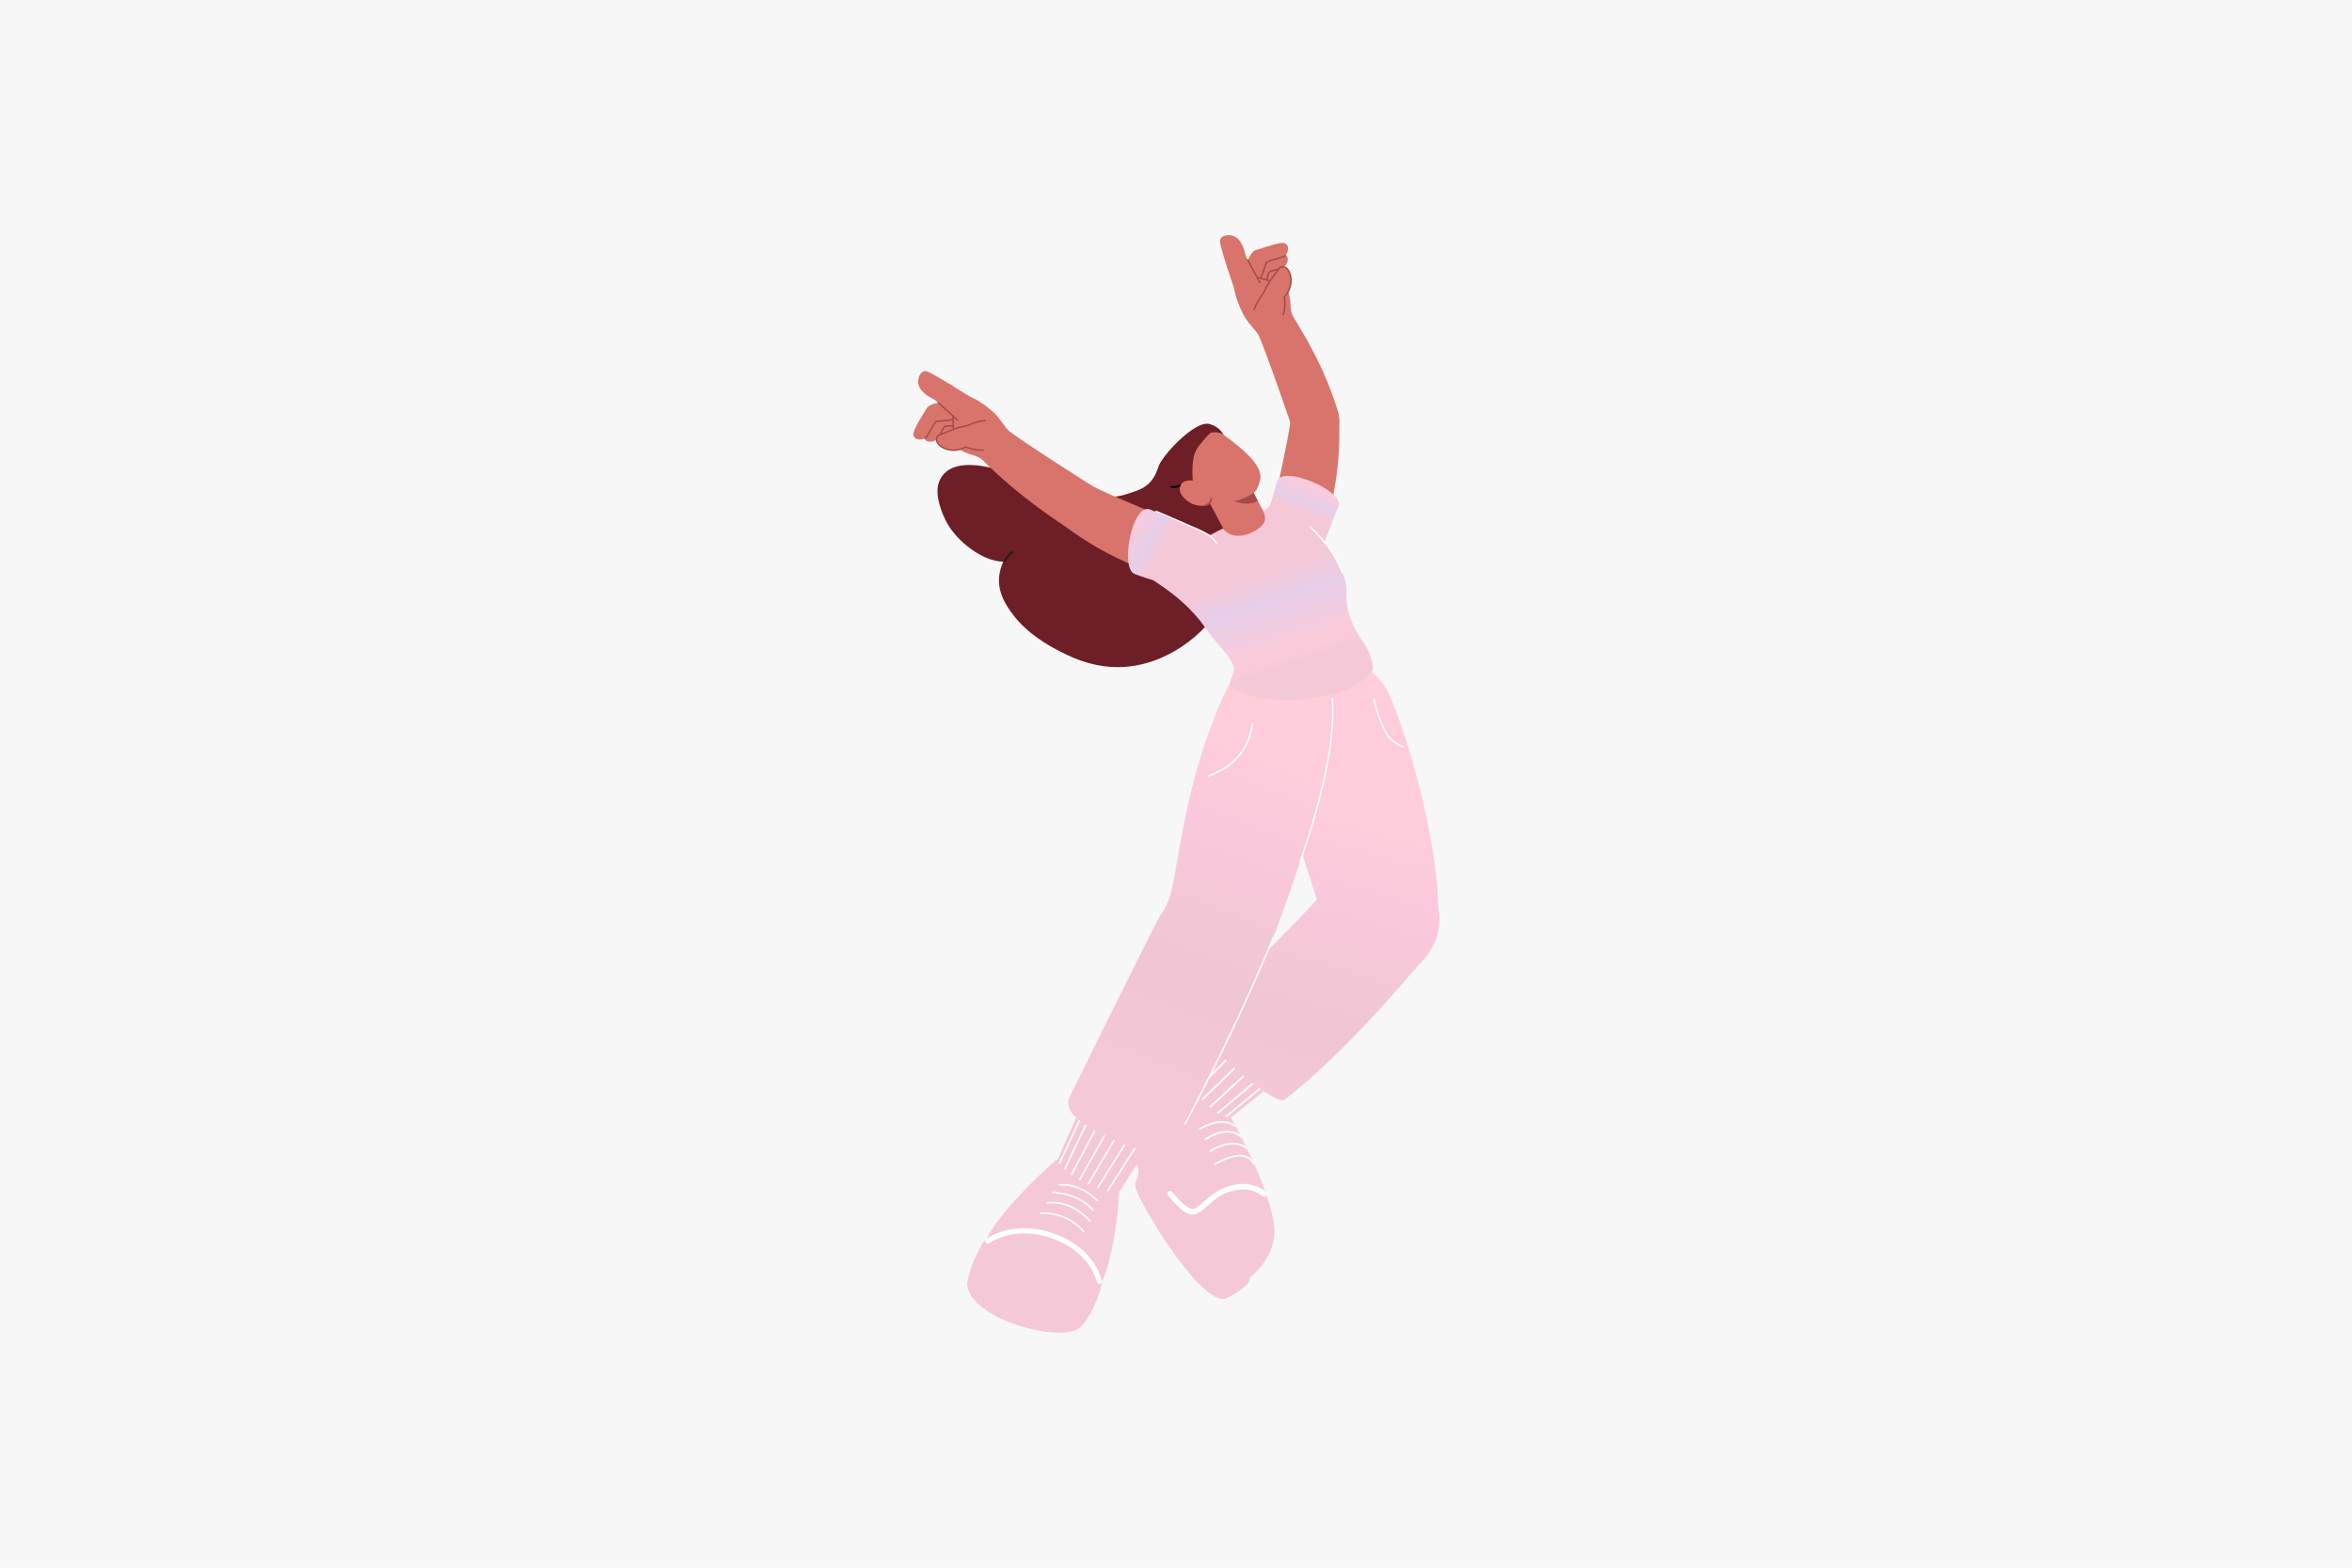 <svg xmlns="http://www.w3.org/2000/svg" viewBox="0 0 1200 800" width="1200" height="800"><path fill="#F7F7F7" d="M0 0h1200v800H0z"/><g transform="translate(466.0 120.0) rotate(0.0 134.5 280.0) scale(0.182 0.182)"><svg width="1475.12" height="3077.32" viewBox="0 0 1475.12 3077.32"><linearGradient id="c" gradientTransform="matrix(.879 -.476 .476 .879 3129.54 1495.34)" gradientUnits="userSpaceOnUse" x1="-1480.54" x2="-1355.9" y1="-1584.06" y2="-1689.02"><stop offset=".21" stop-color="#F5C8D8"/><stop offset=".4" stop-color="#E7CEE9"/><stop offset=".74" stop-color="#FCCBDA"/><stop offset=".82" stop-color="#F5C8D8"/></linearGradient><linearGradient id="d" gradientTransform="matrix(-.681 -.732 -.732 .681 1214.34 -7765.71)" gradientUnits="userSpaceOnUse" x1="-7038.83" x2="-7065.86" y1="7102.94" y2="7504.19"><stop offset=".05" stop-color="#FFCDDA"/><stop offset=".36" stop-color="#F5C8D8"/><stop offset=".88" stop-color="#F4C7D7"/><stop offset=".9" stop-color="#F5C8D8"/></linearGradient><linearGradient id="a" gradientUnits="userSpaceOnUse" x1="1138.63" x2="1472.1" y1="1921.12" y2="1921.12"><stop offset=".03" stop-color="#FFCDDA"/><stop offset=".26" stop-color="#FAC9DC"/><stop offset=".62" stop-color="#EFC6D3"/><stop offset=".9" stop-color="#F5C8D8"/></linearGradient><linearGradient xmlns:xlink="http://www.w3.org/1999/xlink" id="e" x1="1287.79" x2="979.79" xlink:href="#a" y1="1570.28" y2="2618.28"/><linearGradient xmlns:xlink="http://www.w3.org/1999/xlink" id="f" x1="1190.34" x2="1148.34" xlink:href="#a" y1="1221.86" y2="1625.86"/><linearGradient xmlns:xlink="http://www.w3.org/1999/xlink" id="g" x1="1263.45" x2="955.45" xlink:href="#a" y1="1563.13" y2="2611.13"/><linearGradient xmlns:xlink="http://www.w3.org/1999/xlink" id="h" x1="1036.34" x2="592.29" xlink:href="#a" y1="1379.81" y2="2515.72"/><linearGradient id="b" gradientTransform="matrix(-.405 .914 -.914 -.405 -8639.21 -12041.62)" gradientUnits="userSpaceOnUse" x1="8038.13" x2="8022.13" y1="-13782.93" y2="-13569.08"><stop offset=".03" stop-color="#F5C8D8"/><stop offset=".23" stop-color="#E7CEE9"/><stop offset=".6" stop-color="#FCCBDA"/><stop offset=".69" stop-color="#F5C8D8"/></linearGradient><linearGradient xmlns:xlink="http://www.w3.org/1999/xlink" id="i" gradientTransform="matrix(.931 -.366 .366 .931 -1496.47 1180.43)" x1="2341.05" x2="2320.1" xlink:href="#b" y1="671.02" y2="1075.94"/><linearGradient xmlns:xlink="http://www.w3.org/1999/xlink" id="j" x1="1089.12" x2="577.41" xlink:href="#a" y1="1349.16" y2="2618.37"/><linearGradient xmlns:xlink="http://www.w3.org/1999/xlink" id="k" x1="1048.8" x2="596.52" xlink:href="#a" y1="1364.32" y2="2521.26"/><ellipse cx="1074" cy="837.96" fill="#d8746c" rx="81.85" ry="78.61" transform="matrix(.53 -.848 .848 .53 -205.76 1304.71)"/><path d="M1056.95 521.22c9.04-97.44 135.83-78.05 136.96 4.55 2.75 128.92-15.36 200.63-41.07 320.12-19.43 99.11-148.05 102.8-157.35-7.3 3.1-37.59 60.19-282.22 61.46-317.36z" fill="#d8746c"/><path d="M1192.04 759.45c-12.99 29.15-44.97 121.54-59.91 145.45-20.02 32.04-41.89 15.28-89.53 5.01-53.05-11.43-94.05-28.93-53.69-121.08 9.43-21.54 23.89-73.18 29.91-96.73 13.25-51.88 191.21 26.98 173.22 67.35z" fill="url(#c)"/><path d="M819.83 2306.7s-36.96-99.98-3.55-118.99c29.85-16.99 83.35 28.92 83.35 28.92zm-38.71 225.76c-19.22 0-38.3-5.23-55.42-15.42-24.28-14.44-41.7-37.1-49.06-63.8-7.36-26.71-3.78-54.27 10.1-77.6 28.64-48.16 92.72-63.09 142.85-33.28 50.12 29.81 67.6 93.24 38.96 141.4-13.88 23.33-36.38 39.64-63.36 45.93-7.96 1.85-16.02 2.77-24.06 2.77zm-6.99-204.56c-34.76 0-68.15 17.11-86.63 48.2-13.75 23.12-17.3 50.43-10.01 76.91 7.3 26.48 24.58 48.95 48.66 63.27s52.07 18.78 78.82 12.54c26.75-6.23 49.05-22.39 62.8-45.51 28.39-47.74 11.05-110.62-38.65-140.18-17.34-10.31-36.37-15.23-54.99-15.23z"/><ellipse cx="1026.43" cy="2206" fill="#ed8b80" rx="121.18" ry="126.15" transform="matrix(.511 -.859 .859 .511 -1394.27 1960.64)"/><path d="m1094.51 2310.5-136.48 101.99-141.46-171.97 120.55-123.93z" fill="#d8746c"/><path d="M984.65 2390.99c-38.84-3.98-154.25-144.64-132.91-186.63-1.88-2.19-5.05-3.23-7.81-.61-32.86 31.21-102.15 110.89-151.29 162.82 53.74 45.32 107.49 90.64 161.23 135.96 31.89-24.74 123.88-97.53 131.48-105.02 2.63-2.59 1.39-5.42-.7-6.52z" fill="#F5C8D8"/><path d="M845.23 2498.23c.86.51 1.97.47 2.75-.18l128.33-106.12c.99-.82 1.08-2.29.22-3.29s-2.37-1.15-3.36-.33l-128.33 106.12c-.99.82-1.08 2.29-.22 3.29.18.21.38.38.61.51zM828 2483.7c.86.51 1.98.47 2.76-.19l124.33-104.29c.98-.82 1.07-2.29.19-3.29s-2.38-1.13-3.36-.31l-124.33 104.29c-.98.82-1.07 2.29-.19 3.29.18.2.38.37.6.5zm-19.68-16.6c.9.53 2.06.46 2.84-.26l119.21-110.01c.94-.87.96-2.34.04-3.3s-2.43-1.02-3.37-.16l-119.21 110.01c-.94.87-.96 2.34-.04 3.3.16.16.34.3.52.41zm-22.65-19.1c.92.55 2.11.45 2.88-.3l119.25-115.87c.92-.89.9-2.37-.04-3.3-.93-.92-2.45-.97-3.36-.07l-119.25 115.87c-.92.89-.9 2.37.04 3.3.15.15.31.27.48.37zm-22.35-18.84c.94.56 2.15.45 2.92-.34l121.21-123.49c.9-.91.84-2.39-.12-3.3-.97-.91-2.47-.91-3.36 0l-121.21 123.49c-.9.91-.84 2.39.12 3.3.14.13.29.24.44.33zm-23.61-19.92c.96.57 2.2.44 2.96-.38l125.44-134.21c.87-.93.78-2.41-.2-3.3s-2.49-.85-3.36.08l-125.44 134.21c-.87.93-.78 2.41.2 3.3.13.11.26.21.4.3zm-23.81-20.07c.96.57 2.21.44 2.97-.39l134.83-146.65c.86-.94.76-2.42-.23-3.3s-2.49-.83-3.36.11l-134.83 146.65c-.86.94-.76 2.42.23 3.3.12.11.25.2.39.28z" fill="#fff"/><path d="M939.15 2913.59s6.99 10.96 2.26 20.33c-8.98 17.77-61.29 48.57-71.8 49.03-76.07 3.26-254.73-297.18-248.21-322.54 2.37-9.23 14.13-30.29 8.21-47.71-5.24-15.43-21.48-13.86-33.18-10.17-20.45 6.45-83.04-139.17-75.84-158.1 5.47-14.39 46.17-50.06 71.54-61.66 12.5-5.71 19.94 5.78 19.94 5.78l327.08 525.03z" fill="#F5C8D8"/><path d="M935.79 2928.19c7.95-4.15 73.26-54.08 76.24-129.55 3.97-100.26-121.91-324.76-121.91-324.76-53.88 2.71-144.09-109.81-131.17-176.33-1.24-1.34-2.99-2.85-6.85-2.87-17.35-.1-110.92 49.91-146.37 92.71-6.67 7.8-11.25 21.79-4.77 43.23 83.77 277.26 275.48 528.53 334.84 497.57z" fill="#F5C8D8"/><path d="M734.61 2299.78s1.34 45.53-29.29 86.79c-45.8 61.69-95.75 71.37-95.75 71.37s-20.26-43.7-7.74-65.39c21.97-38.06 119.97-89.37 132.77-92.76z" fill="url(#d)"/><path d="M842.7 2607.13c.7.76 1.86.97 2.8.45 56.26-30.99 88.14-32.22 106.61-4.11.7 1.06 2.13 1.36 3.2.66s1.36-2.13.66-3.2c-11.12-16.92-26.9-24.04-48.25-21.79-17.02 1.79-37.49 9.54-64.45 24.39a2.316 2.316 0 0 0-.58 3.6zm-11.17-37.09c.78.83 2.07.99 3.03.31 15.53-11.01 34.91-18.41 53.16-20.3 19.22-1.99 35.29 2.27 45.26 11.99.91.89 2.38.87 3.27-.04s.87-2.38-.04-3.27c-10.97-10.7-28.36-15.41-48.96-13.28-19.01 1.97-39.19 9.67-55.35 21.13a2.309 2.309 0 0 0-.55 3.22c.06.08.12.16.19.24zm-14.2-33.12c.77.83 2.05.98 3 .32 17.58-12.16 36.83-19.55 54.19-20.82 17.6-1.29 32.4 3.52 42.79 13.89.9.9 2.37.9 3.27 0s.88-2.39 0-3.27c-11.37-11.35-27.41-16.61-46.39-15.22-18.44 1.35-37.97 8.83-56.48 21.63a2.311 2.311 0 0 0-.59 3.21c.06.09.14.18.21.26zm-15.35-29.56c.72.77 1.9.97 2.85.42 17.68-10.29 36.59-16.81 53.23-18.37 17.51-1.64 32.05 2.08 42.07 10.78a2.312 2.312 0 0 0 3.03-3.49c-21.56-18.72-61.07-15.93-100.65 7.09-1.1.64-1.48 2.06-.84 3.16.09.15.19.29.31.41zm-71.78 203.58c34.39 36.97 52.85 43.48 78.05 24.31 6.13-4.67 11.9-9.72 18.01-15.07 22.77-19.95 46.31-40.58 92.16-44.17 24.7-1.93 48.04 7.85 60.22 18.4 3.21 2.78 8.08 2.44 10.86-.78a7.698 7.698 0 0 0-.78-10.86c-17.82-15.43-45.88-24.11-71.5-22.11-50.96 3.99-77.6 27.34-101.11 47.94-5.9 5.17-11.48 10.06-17.18 14.4-13.09 9.96-24.49 18.27-73.13-40.07-2.73-3.26-7.58-3.71-10.84-.98a7.684 7.684 0 0 0-.98 10.84c5.26 6.31 11.48 13.06 16.22 18.16z" fill="#fff"/><path d="M1262.31 1760.08c88.94-23.78 180.32 29.05 204.09 117.99 23.78 88.94-29.05 180.32-117.99 204.09-88.94 23.78-180.32-29.05-204.09-117.99-23.78-88.94 29.05-180.32 117.99-204.09z" fill="url(#a)"/><path d="M1423.45 2038.62c-42.17 46.22-204.86 246.8-382.52 385.42-22.9 16.62-161.29-98.35-186.54-138.5-20.49-32.58-41.32-95.78-45.52-93.01 118.88-122.96 290.69-288.47 361.57-373.78 145.11-174.65 418.81 38.13 253 219.87z" fill="url(#e)"/><path d="M1129.58 1192.76c92.1-25.65 187.56 28.22 213.21 120.32s-28.22 187.56-120.32 213.21-187.56-28.22-213.21-120.32 28.22-187.56 120.32-213.21z" fill="url(#f)"/><path d="M1471.52 1917.96c-7.67 192.35-288.27 208.62-314.2 41.06-13.45-86.9-130.47-366.96-154.3-592.19l289.48-131.29c23.47 13.05 42.26 52.4 54.94 84.82 66.81 170.9 130.24 443.16 124.08 597.59z" fill="url(#g)"/><path d="M968.52 913.76c-28.26-86.79-56.36-175.13-73.22-244.9-15.46-63.97-8.08-122.21-64.44-139.18-42.01-12.65-138.12 93.42-144.6 121.74-18.57 57.04-53.04 62.82-88.24 74.6-52.74 17.65-111.59 4.27-164.67-7.41-38.62-8.5-71.88-28.22-109.31-39.98-38.63-12.14-78.76-20.86-118.42-28.85-46.7-9.41-116.44-12.87-134.98 46.13-10.59 33.69 8.78 85.36 25.55 114.32 28.18 48.66 97.19 104.35 155.72 105.39-24.77 56.58-8.65 101.33 27.73 148.94 38.79 50.76 93.23 84.66 149.84 111.83 55.19 26.49 112.53 39.09 170.87 33.45 122.65-11.86 234.59-100.53 288.33-213.08 57.89-16.5 92.92-42.83 79.84-83z" fill="#6e1e27"/><path d="M750.95 702.98c.54-.8.6-1.87.06-2.74a2.525 2.525 0 0 0-3.47-.82c-7.06 4.37-18.15 4.96-23.42 3.99-1.37-.25-2.68.65-2.94 2.02-.25 1.37.65 2.68 2.02 2.94 4.89.9 17.92.95 26.99-4.66.31-.19.57-.44.76-.72z"/><circle cx="1023.48" cy="1332.71" fill="#F5C8D8" r="154.99" transform="matrix(.251 -.968 .968 .251 -523.77 1988.19)"/><path d="M1174.29 1298.84c21.48 165.95-124.27 566.3-176.78 700.28-112.25 286.39-395.93 80.17-288.08-121.1 35.16-65.61 33.81-295.65 154.11-573.5 42.19-106.88 130.02-143.45 205.04-119.23 45.7 14.75 90.98 47.83 105.71 113.56z" fill="url(#h)"/><path d="M831.69 1517.1c36.04-13.81 64.48-33.4 84.58-58.26 19.78-24.47 32.06-54.77 36.5-90.07a2.309 2.309 0 0 0-4.58-.58c-4.34 34.43-16.28 63.96-35.51 87.75-20.07 24.83-48.81 44.31-85.31 57.86-1.21.45-1.8 1.77-1.36 2.97s1.77 1.81 2.97 1.36c.91-.34 1.82-.68 2.72-1.03zm253.05 240.82a2.003 2.003 0 0 1-1.89-2.65c67.91-197.29 98-350.8 89.44-456.26-.09-1.1.73-2.07 1.83-2.16 1.13-.11 2.07.73 2.16 1.83 8.61 106.02-21.56 260.07-89.65 457.89-.29.83-1.06 1.35-1.89 1.35z" fill="#fff"/><ellipse cx="873.86" cy="702.49" fill="#ed8b80" rx="60.9" ry="61.39" transform="matrix(.769 -.639 .639 .769 -247.21 720.3)"/><ellipse cx="979.59" cy="901.05" fill="#ed8b80" rx="60.9" ry="61.39" transform="matrix(.769 -.639 .639 .769 -349.68 833.65)"/><path d="m927.88 674.06 107.03 201.2-110.16 52.37L819 729.28z" fill="#d8746c"/><path d="M965.4 744.8c-20.65 17.15-72.25 4.43-93.26-13.58l74.85-21.85z" fill="#a54a48"/><path d="M833.34 553.83s21.84-4.72 36.17 5.68c74.85 54.31 107.86 92.11 103.32 124.53-1.21 8.63-10.28 29.16-10.28 29.16-2.98 7.51-29.74 28.85-85.8 37.58-7.99 1.25-36.06-10.82-41.89-14.24 0 0 1.02 5.56-1.31 10.39-7.69 15.97-36.93 14.39-55.47 4.61-18.56-9.79-31.06-25.69-31.32-38.04-.67-31.22 36.65-25.53 36.65-25.53s-5.81-55.9 8.52-83.52c9.25-17.84 31.35-40.72 41.43-50.62z" fill="#d8746c"/><path d="M835.7 746.83c1.11-2.47 1.8-5.2 2.03-8.13.1-1.36-.91-2.54-2.27-2.65-1.36-.1-2.54.92-2.65 2.27-.63 8.27-6.02 14.47-14.79 17a2.477 2.477 0 0 0-1.69 3.06 2.473 2.473 0 0 0 3.06 1.69c7.81-2.25 13.46-6.91 16.32-13.24z" fill="#a54a48"/><ellipse cx="751.74" cy="897.67" fill="#d8746c" rx="78.61" ry="81.85" transform="matrix(.049 -.999 .999 .049 -181.47 1604.81)"/><path d="M501.35 702.94c-85.18-48.17-139.56 68.19-72.38 116.25 104.3 75.82 171.49 100.7 284.29 147.75 92.48 40.59 168.9-62.93 83.78-133.39-32.64-18.91-266.12-111.6-295.69-130.61z" fill="#d8746c"/><path d="M663.45 769.13c22.77 8.5 83.63 36.83 106.15 43.61 29.45 8.88 44.83 19.1 70.7 32.31 19.78 10.09.41 39.23-11.54 67.89-18.75 44.99-20.63 91.13-79.4 76.7-27.38-6.72-94.84-26.31-129.44-39.82-41.17-16.08-6.64-199.4 43.53-180.69z" fill="url(#b)"/><g fill="#d8746c"><path d="M501.35 702.94S312.11 583.69 255.79 540.3c-44.68-34.42-119.42 29.73-54.44 96.62 92.87 95.59 224.44 179.8 224.44 179.8l75.56-113.79z"/><ellipse cx="465.2" cy="759.96" rx="68.34" ry="66.78" transform="matrix(.995 -.104 .104 .995 -76.45 52.45)"/><circle cx="111.21" cy="506.11" r="22.08"/><path d="M160.82 475.9c-24.52-2.16-56.64 2.97-66.37 14.91-9.74 11.94 13.74 55.02 22.02 38.14 4.31-8.78 38.17 18.21 69.06-2.95 20.44-14 .19-47.9-24.7-50.09z"/><path d="M116.47 528.95s-13.06 34.51-25.68 42.42-33.95 4.78-31.43-12.25c2.53-17.04 35.08-68.31 35.08-68.31l22.02 38.14z"/><circle cx="82.47" cy="509.88" r="22.08"/><path d="M132.08 479.68c-24.52-2.16-56.64 2.97-66.37 14.91-9.74 11.94 13.74 55.02 22.02 38.14 4.31-8.78 38.17 18.21 69.06-2.95 20.44-14 .19-47.9-24.7-50.09z"/><path d="M87.72 532.72s-13.06 34.51-25.68 42.42-33.95 4.78-31.43-12.25c2.53-17.04 35.08-68.31 35.08-68.31l22.02 38.14z"/><circle cx="56.84" cy="499.88" r="23.56"/><path d="M110.47 468.83c-26.1-2.88-60.48 1.83-71.15 14.34-10.67 12.5 13.36 59.01 22.59 41.2 4.8-9.26 40.28 20.32 73.73-1.52 22.13-14.45 1.33-51.09-25.17-54.02z"/><path d="M61.91 524.37s-14.74 36.51-28.39 44.64c-13.64 8.14-36.33 4.3-33.23-13.81s39.03-72.03 39.03-72.03zM205.88 641.7c49.05 54.24 120.95-39.57 70-84.44-22.51-19.82-32.91-47.1-59.34-67.75-30.78-24.05-60.47-45.59-81.78-35.48-15.56 7.39-47.57 35.04-26.7 77.59 18.44 37.59-2.07 52.11 12.37 62.83 41.16 30.57 54.32 12.82 85.45 47.25z"/><circle cx="90.08" cy="446.62" r="30.53"/><circle cx="180" cy="514.08" r="40.95" transform="matrix(.939 -.344 .344 .939 -166.03 93.43)"/><path d="M36.55 381.55c-17.12-4.42-30.8 26.97-17.96 47.75 14.41 23.32 38.69 27.84 49.3 38.62 37.21 37.82 79.02-19.46 43.49-44.15-12.59-8.75-64.66-39.6-74.84-42.23z"/><path d="M103.05 418.98c7.73 3.78 99.53 60.94 99.53 60.94 49.14 38.02-8.8 102.75-51.76 62.9 0 0-68.01-61.91-78.96-71.15-32.25-27.21 2.06-66.92 31.19-52.69z"/><circle cx="147.59" cy="565.17" r="29.3"/><path d="M145.94 594.11s-17.67 11.67-44.77 7.84c-25.76-3.64-46.34-29.13-29.25-40.96 5.11-3.54 63.98-23.5 68.12-24.47 3.24-.76 6.53-1.24 8.57-1.14-.7 19.3-1.97 39.43-2.67 58.73z"/><path d="M148.6 535.37s29.65-15.01 47.95-15.55c29.27-.87 48.6 36.76 36.12 62.53-17.81 36.78-86.73 11.76-86.73 11.76l2.67-58.73z"/></g><path d="M112.57 604.96c-14.22 0-27.12-4.4-36.27-10.84-9.58-6.76-14.31-15.21-12.97-23.18.05-.3.1-.62.14-.96.44-3.1 1.17-8.3 7.69-10.89 5.76-2.28 11.56-4.72 17.18-7.08 17.99-7.56 34.98-14.69 51.35-17.51 7.98-1.37 14.26-3.84 20.92-6.44 9.88-3.87 21.07-8.25 40.29-10.08 1.12-.1 2.12.72 2.23 1.84s-.72 2.12-1.84 2.23c-18.65 1.77-29.09 5.86-39.18 9.82-6.86 2.69-13.33 5.22-21.72 6.67-15.91 2.74-32.69 9.79-50.46 17.25-5.63 2.37-11.46 4.81-17.25 7.11-4.31 1.71-4.74 4.73-5.15 7.66-.05.38-.1.73-.16 1.07-1.05 6.27 3.17 13.43 11.29 19.16 15.19 10.71 41.58 15.34 66.28 1.55 1.37-.77 2.91-.22 7.01 1.24 7.35 2.62 22.65 8.07 43.51 6.73 1.14-.07 2.1.78 2.17 1.91s-.78 2.1-1.91 2.17c-21.73 1.38-37.54-4.25-45.15-6.96-1.62-.58-3.3-1.17-4.02-1.32-11.36 6.26-23.06 8.86-33.99 8.86zm10.82-85.01c-.49 0-.97-.17-1.36-.52l-53.2-47.71c-.84-.75-.91-2.05-.16-2.89s2.04-.91 2.89-.16l53.2 47.71c.84.75.91 2.05.16 2.89-.4.45-.96.68-1.52.68zm-89.87 51.1a2.04 2.04 0 0 1-1.1-3.76c2.43-1.56 10.07-14.83 15.65-24.51 5.36-9.31 10-17.35 12.36-19.82 3-3.14 9.94-3.58 19.54-4.2 8.71-.56 19.55-1.25 28.84-4.41 1.07-.37 2.23.21 2.59 1.28s-.21 2.23-1.28 2.59c-9.8 3.33-20.94 4.04-29.89 4.62-7.68.49-14.94.96-16.85 2.94-2.02 2.11-6.98 10.72-11.77 19.04-8.54 14.82-13.94 23.96-16.99 25.91-.34.22-.72.32-1.1.32z" fill="#a54a48"/><path d="M76.66 558.61c-.26 0-.52-.05-.77-.15a2.05 2.05 0 0 1-1.12-2.67c1.22-2.99 7.56-18.04 12.67-21.06 5.21-3.08 21.48-1.49 23.32-1.29 1.12.12 1.94 1.12 1.82 2.25a2.04 2.04 0 0 1-2.25 1.82c-6.42-.67-17.76-1.06-20.82.75-3.05 1.8-8.35 12.67-10.97 19.09-.32.79-1.09 1.27-1.89 1.27z" fill="#a54a48"/><path d="M112.15 544.92c-1.1 0-2.01-.87-2.04-1.98L109 509.08c-.04-1.13.85-2.07 1.98-2.11 1.1-.05 2.07.85 2.11 1.98l1.11 33.86c.04 1.13-.85 2.07-1.98 2.11h-.07z" fill="#a54a48"/><path d="M1063.07 543.78s-71.66-211.9-100.66-276.8c-23.01-51.5 56.85-109.15 106.68-30.31 71.2 112.66 100.93 193.1 121.94 259.85 1.77 5.62 2.3 15.37 2.47 21.22z" fill="#d8746c"/><path d="M1061.01 499.68c12.89-35.58 52.17-54.44 87.74-42.13s53.96 51.13 41.07 86.71-52.17 54.44-87.74 42.13-53.96-51.13-41.07-86.71z" fill="#d8746c"/><circle cx="963" cy="118.41" fill="#d8746c" r="22.08"/><path d="M922.02 159.57c3.64-24.34 16.14-54.37 30.02-61.04s50.28 26.24 31.93 30.33c-9.54 2.13 8.77 41.37-19.03 66.45-18.4 16.59-46.61-11.02-42.92-35.74z" fill="#d8746c"/><path d="M983.98 128.86s36.61-4.62 47.25-15.04 12.6-31.89-4.56-33.42c-17.15-1.53-74.62 18.12-74.62 18.12l31.93 30.33z" fill="#d8746c"/><circle cx="973.4" cy="91.34" fill="#d8746c" r="22.08"/><path d="M932.42 132.51c3.64-24.34 16.14-54.37 30.02-61.04s50.28 26.24 31.93 30.33c-9.54 2.13 8.77 41.37-19.03 66.45-18.4 16.59-46.61-11.02-42.92-35.74z" fill="#d8746c"/><path d="M994.37 101.8s36.61-4.62 47.25-15.04 12.6-31.89-4.56-33.42c-17.15-1.53-74.62 18.12-74.62 18.12l31.93 30.33z" fill="#d8746c"/><circle cx="969.67" cy="64.09" fill="#d8746c" r="23.56"/><path d="M926.93 108.96c3.31-26.05 15.94-58.38 30.59-65.82s54.25 26.8 34.77 31.6c-10.13 2.5 10.33 43.92-18.73 71.33-19.23 18.14-49.98-10.66-46.63-37.11z" fill="#d8746c"/><path d="M992.29 74.74s38.94-5.79 50.05-17.15c11.1-11.36 12.68-34.32-5.65-35.54-18.33-1.23-79.17 21.09-79.17 21.09zm80.39 167.44c41.26 60.38-66.77 108.33-98.47 48.3-14-26.52-38.09-43.02-51.98-73.55-16.18-35.55-30.18-69.47-15.35-87.82 10.83-13.4 45.2-38.05 81.68-7.8 32.23 26.72 51.14 10.18 58.19 26.73 20.09 47.17-.25 55.81 25.94 94.14z" fill="#d8746c"/><circle cx="910.11" cy="83.94" fill="#d8746c" r="30.53"/><circle cx="954.66" cy="187.15" fill="#d8746c" r="40.95" transform="matrix(.555 -.832 .832 .555 269.55 877.81)"/><path d="M859.37 16.67C859.08-1.01 892.8-6.96 910 10.39c19.3 19.47 18.01 44.13 26.01 56.97 28.06 45.03-37.41 72.28-53.1 31.95-5.56-14.29-23.37-72.13-23.54-82.64z" fill="#d8746c"/><path d="M880.2 90.08c1.86 8.4 35.95 111.02 35.95 111.02 25.47 56.67 101.95 15.48 73.27-35.6 0 0-44.27-80.61-50.7-93.42-18.9-37.72-65.54-13.65-58.53 18z" fill="#d8746c"/><circle cx="1011.91" cy="167.59" fill="#d8746c" r="29.3"/><path d="M1040.43 172.76s15.48-14.45 18.1-41.69c2.49-25.9-17.48-51.87-32.98-38.03-4.63 4.14-37.82 56.7-39.73 60.5-1.49 2.97-2.73 6.06-3.11 8.06 18.93 3.84 38.8 7.32 57.73 11.15z" fill="#d8746c"/><path d="M982.7 161.61s-21.53 25.32-26.34 42.98c-7.69 28.25 24.36 55.85 52.34 49.75 39.92-8.71 31.73-81.57 31.73-81.57l-57.73-11.15z" fill="#d8746c"/><path d="M1036.81 225.01c-.2 0-.4-.03-.61-.09a2.048 2.048 0 0 1-1.35-2.56c6.19-19.99 4.47-36.12 3.64-43.88-.46-4.33-.63-5.95.43-7.11 19.19-20.78 20.87-47.52 14.01-64.8-3.67-9.24-9.65-15.03-15.99-15.47-.34-.02-.7-.06-1.08-.09-2.94-.29-5.98-.58-8.65 3.21-3.59 5.09-7.33 10.18-10.95 15.1-11.42 15.53-22.2 30.2-28.58 45.03-3.37 7.82-7.35 13.52-11.56 19.55-6.21 8.89-12.63 18.08-18.71 35.8-.37 1.07-1.53 1.64-2.6 1.27s-1.64-1.53-1.27-2.6c6.27-18.26 13.15-28.11 19.23-36.81 4.09-5.86 7.96-11.4 11.16-18.83 6.57-15.26 17.49-30.11 29.04-45.83 3.6-4.9 7.33-9.97 10.9-15.04 4.04-5.73 9.26-5.23 12.38-4.93.34.03.67.06.97.09 8.07.56 15.18 7.14 19.5 18.04 7.29 18.38 5.61 46.72-14.51 68.77-.03.74.15 2.5.34 4.22.85 8.03 2.63 24.73-3.8 45.52a2.04 2.04 0 0 1-1.95 1.44zm-65.19-89.96c-.73 0-1.43-.39-1.8-1.07L935.89 71.1c-.54-.99-.17-2.23.83-2.77s2.23-.17 2.77.83l33.93 62.88c.54.99.17 2.23-.83 2.77-.31.17-.64.25-.97.25zm1.68-13.91a2 2 0 0 1-1.09-.32 2.04 2.04 0 0 1-.63-2.82c5.24-8.29 8.45-18.67 11.03-27.01 2.84-9.19 4.9-15.83 8.65-18.02 2.96-1.72 11.86-4.34 22.17-7.38 10.72-3.16 25.41-7.48 27.49-9.48a2.05 2.05 0 0 1 2.89.06c.78.82.75 2.11-.06 2.89-2.61 2.5-12.76 5.62-29.16 10.45-9.21 2.71-18.74 5.52-21.27 6.99-2.38 1.38-4.53 8.33-6.8 15.69-2.65 8.57-5.95 19.24-11.49 27.98-.39.62-1.05.95-1.73.95z" fill="#a54a48"/><path d="M991.71 126.68c-.09 0-.18 0-.27-.02a2.05 2.05 0 0 1-1.76-2.3c.24-1.83 2.5-18.02 6.71-22.37 4.14-4.27 20.26-6.91 23.45-7.39 1.12-.18 2.16.6 2.33 1.71.17 1.12-.6 2.16-1.71 2.33-6.86 1.05-18.66 3.65-21.13 6.2s-4.75 13.66-5.6 20.06a2.036 2.036 0 0 1-2.02 1.77z" fill="#a54a48"/><path d="M998.53 129.97c-.18 0-.36-.02-.54-.07l-32.66-9c-1.09-.3-1.73-1.42-1.43-2.51s1.43-1.73 2.51-1.43l32.66 9a2.04 2.04 0 0 1 1.43 2.51c-.25.91-1.07 1.5-1.97 1.5z" fill="#a54a48"/><path d="M868.45 822.95c-.84-1.15-26.88 12.53-59.71 31.32 0 0-55.82-37.38-67.86-30.36-51.28 29.93-74.01 114.07-87.51 123.86-13.56 9.83 91.64 47.83 165.56 153.59 27.12 38.79 53.97 65.29 67.12 85.05 26.85 40.33.95 43.59 2.09 75.05.35 9.7 54.87 34.65 92.77 38.37 42.86 4.21 92.17 8.52 153.35-4.36 66.69-14.04 115.44-27.01 152.8-74.7 4.15-5.29-1.8-44.3-24.91-77.92-24.8-36.1-50.95-84.43-47.6-136.24 2.05-31.68-12.2-66.98-25.25-91.36-17.2-32.14-35.84-53.28-53.23-77.27-30.72-42.35-74.17-73.62-111.67-96.12 0 0-22.5 15-43.3 31.43 0 0 5.96 10.92 4.43 25.58-2.73 26.26-83.49 70-117.09 24.09z" fill="url(#i)"/><path d="M1203.66 949.28c-.77 0-1.51-.45-1.83-1.2-.17-.39-17.35-39.74-32.41-61.76-22.24-32.54-57.45-66.51-57.8-66.85-.8-.76-.82-2.03-.06-2.83.77-.8 2.03-.82 2.83-.06.36.34 35.86 34.6 58.33 67.47 15.27 22.34 32.6 62.02 32.78 62.42.44 1.01-.02 2.19-1.04 2.63-.26.11-.53.17-.8.17zm-353.74-82.94c-.7 0-1.38-.37-1.74-1.02-9.2-16.31-22.94-23.69-32.97-29.08-24.32-13.06-134.18-59.4-135.29-59.87-1.02-.43-1.5-1.6-1.07-2.62s1.6-1.5 2.62-1.07c1.11.47 111.15 46.88 135.63 60.03 9.88 5.3 24.8 13.32 34.56 30.64a1.999 1.999 0 0 1-1.74 2.98z" fill="#fff"/><path d="M476.09 2759.75c-23.84 0-47.71-8.85-66.21-26.64-37.96-36.52-39.13-97.11-2.61-135.07s97.11-39.13 135.07-2.61c18.39 17.69 28.79 41.48 29.28 66.99s-8.98 49.69-26.67 68.08l-.36-.35.36.35c-18.72 19.46-43.77 29.25-68.86 29.25zm.07-190.01c-.62 0-1.25 0-1.88.02-25.24.49-48.79 10.78-66.29 28.97-36.14 37.56-34.98 97.52 2.58 133.66 18.3 17.61 41.93 26.36 65.52 26.36 24.83 0 49.61-9.69 68.14-28.95 17.51-18.2 26.88-42.12 26.39-67.37-.49-25.24-10.78-48.79-28.97-66.29-17.74-17.07-40.94-26.41-65.49-26.41z"/><circle cx="619.42" cy="2385.8" fill="#ed8b80" r="113.82"/><path d="m510.82 2353.02-60.14 147.32 185.39 79.95 83.3-139.01z" fill="#d8746c"/><path d="M463.84 2471.19c12.33 33.28 163.9 98.4 196.53 68.55 2.38 1.09 4.02 3.62 2.31 6.74-20.41 37.21-75.84 119.32-111.05 176.35-52.57-35.62-105.15-71.23-157.72-106.85 14.86-34.66 59-135.02 63.96-143.7 1.72-3 4.52-2.65 5.98-1.09z" fill="#F5C8D8"/><path d="M399.7 2622.49c-.65-.62-.86-1.62-.46-2.48l65.66-141.2c.51-1.09 1.8-1.56 2.88-1.05 1.08.5 1.56 1.8 1.05 2.88l-65.66 141.2a2.163 2.163 0 0 1-2.88 1.05c-.22-.1-.42-.24-.59-.4zm16.85 11.41c-.65-.63-.87-1.63-.46-2.49l64.93-137.19a2.166 2.166 0 0 1 2.89-1.03 2.16 2.16 0 0 1 1.03 2.89l-64.93 137.19a2.166 2.166 0 0 1-2.89 1.03c-.22-.1-.41-.24-.58-.4zm19.26 13.05a2.16 2.16 0 0 1-.41-2.58l71.19-134.16a2.165 2.165 0 0 1 2.93-.9 2.17 2.17 0 0 1 .9 2.93l-71.19 134.16a2.165 2.165 0 0 1-2.93.9c-.18-.1-.35-.22-.49-.35zm22.15 15.01c-.69-.67-.88-1.75-.38-2.63l76.41-135.74a2.177 2.177 0 0 1 2.95-.83c1.03.58 1.41 1.91.83 2.95l-76.41 135.74a2.177 2.177 0 0 1-2.95.83c-.16-.09-.31-.2-.44-.33zm21.86 14.81c-.71-.68-.88-1.79-.36-2.67l82.77-139.47a2.168 2.168 0 0 1 3.73 2.21l-82.77 139.47a2.168 2.168 0 0 1-2.97.76c-.15-.09-.28-.19-.4-.3zm23.1 15.65c-.72-.7-.89-1.83-.33-2.71l91.37-146.01a2.171 2.171 0 0 1 2.99-.69c1.02.64 1.32 1.97.69 2.99l-91.37 146.01a2.171 2.171 0 0 1-2.99.69c-.13-.08-.25-.17-.35-.28zm23.29 15.78c-.73-.7-.89-1.84-.32-2.73l100.35-157.57a2.166 2.166 0 0 1 3-.66c1.01.64 1.31 1.98.66 3l-100.35 157.57a2.166 2.166 0 0 1-3.34.39z" fill="#fff"/><path d="M528.02 2935.96c1.09 19.75-31.9 104.61-63.36 128.73-53.2 40.8-300.19-22.13-313.46-119.61-3.04-22.31 31.89-112.75 53.13-129.61 96.54-76.64 317.34 5.34 323.69 120.49z" fill="#F5C8D8"/><path d="M577.46 2685.14s-10.96 171.02-49.43 250.82c-60.19 124.85-374.99 10.62-327.89-110.69 34.17-88 201.36-233.38 201.36-233.38 27.9 52.82 130.96 93.67 175.96 93.25z" fill="#F5C8D8"/><path d="M477.08 2795.79c.68.17 1.44.01 2-.49.89-.8.95-2.18.15-3.06-32.62-35.98-77.18-54.81-122.26-51.65-1.2.08-2.1 1.12-2.01 2.32.08 1.19 1.12 2.1 2.32 2.01 43.74-3.07 87.02 15.24 118.74 50.23.3.33.67.54 1.07.64zm17.44-29.14c.67.17 1.42.02 1.98-.48.9-.79.98-2.17.19-3.06-34.01-38.41-79.78-57.72-122.43-51.65a2.165 2.165 0 0 0-1.84 2.45 2.165 2.165 0 0 0 2.45 1.84c41.21-5.86 85.53 12.92 118.57 50.23.3.34.68.56 1.08.66zm8.07-31.54c.68.17 1.43.02 1.99-.49.89-.8.97-2.17.17-3.06-26.43-29.45-67.09-47.11-114.5-49.74-1.2-.07-2.22.85-2.29 2.05s.85 2.22 2.05 2.29c46.25 2.57 85.85 19.72 111.51 48.3.3.33.67.55 1.07.65zm11.97-26.24c.7.18 1.47 0 2.03-.53.87-.82.91-2.2.08-3.07-29.15-30.73-71.12-48.09-106.93-44.23a2.168 2.168 0 0 0 .47 4.31c26.21-2.83 68.99 6.71 103.32 42.9.29.31.65.51 1.03.61zm4.7 231.58c1.12.29 2.33.31 3.53.01a7.23 7.23 0 0 0 5.28-8.76c-13.76-55.5-60.79-103.87-125.81-129.39-32.75-12.86-67.76-18.89-101.24-17.45-35.81 1.54-69.09 11.75-96.22 29.52-3.34 2.19-4.28 6.67-2.09 10.01s6.67 4.28 10.01 2.09c24.96-16.34 55.7-25.74 88.92-27.17 31.48-1.36 64.45 4.34 95.34 16.46 60.66 23.81 104.42 68.45 117.06 119.41a7.244 7.244 0 0 0 5.23 5.27z" fill="#fff"/><path d="M940.23 2106.88c-59.95 62.32-159.07 64.23-221.39 4.28s-64.23-159.07-4.28-221.39 159.07-64.23 221.39-4.28 64.23 159.07 4.28 221.39z" fill="url(#j)"/><path d="M690.58 1910.28c-27.93 49.99-252.93 506.47-252.93 506.47-10.07 20.53 1.27 40.02 12.76 51.94 50.3 52.17 253.84 139.87 272.22 92.68 70.95-141.16 215.28-404.81 247.12-483.58 34.66-85.73 13.49-167.02-49.16-210.51-66.9-46.44-178.36-49.43-230 43z" fill="url(#k)"/><path d="M255.94 917.63c-.57 0-1.14-.16-1.65-.5a2.998 2.998 0 0 1-.85-4.16c1.13-1.71 2.23-3.48 3.29-5.19 5.18-8.32 10.53-16.93 20.7-21.43 1.52-.67 3.29.02 3.96 1.53s-.02 3.29-1.53 3.96c-8.48 3.75-13.12 11.21-18.03 19.11-1.08 1.75-2.21 3.55-3.38 5.33-.58.88-1.53 1.35-2.51 1.35z" fill="#231f20"/><path d="M1374.08 1436.84c-.2 0-.39-.03-.59-.09-1.42-.44-34.88-11.03-51.33-42.37-25.33-48.28-32.76-92.49-32.84-92.93-.18-1.09.56-2.12 1.65-2.3a2.01 2.01 0 0 1 2.3 1.65c.07.43 7.42 44.04 32.43 91.72 15.65 29.83 48.63 40.3 48.96 40.41a2 2 0 0 1-.59 3.91zm-612.4 1057.48a1.992 1.992 0 0 1-1.76-2.93c94.94-179.46 175.72-350.22 246.96-522.02a1.997 1.997 0 0 1 3.69 1.53c-71.28 171.92-152.12 342.79-247.12 522.36a1.99 1.99 0 0 1-1.77 1.06z" fill="#fff"/></svg></g></svg>
